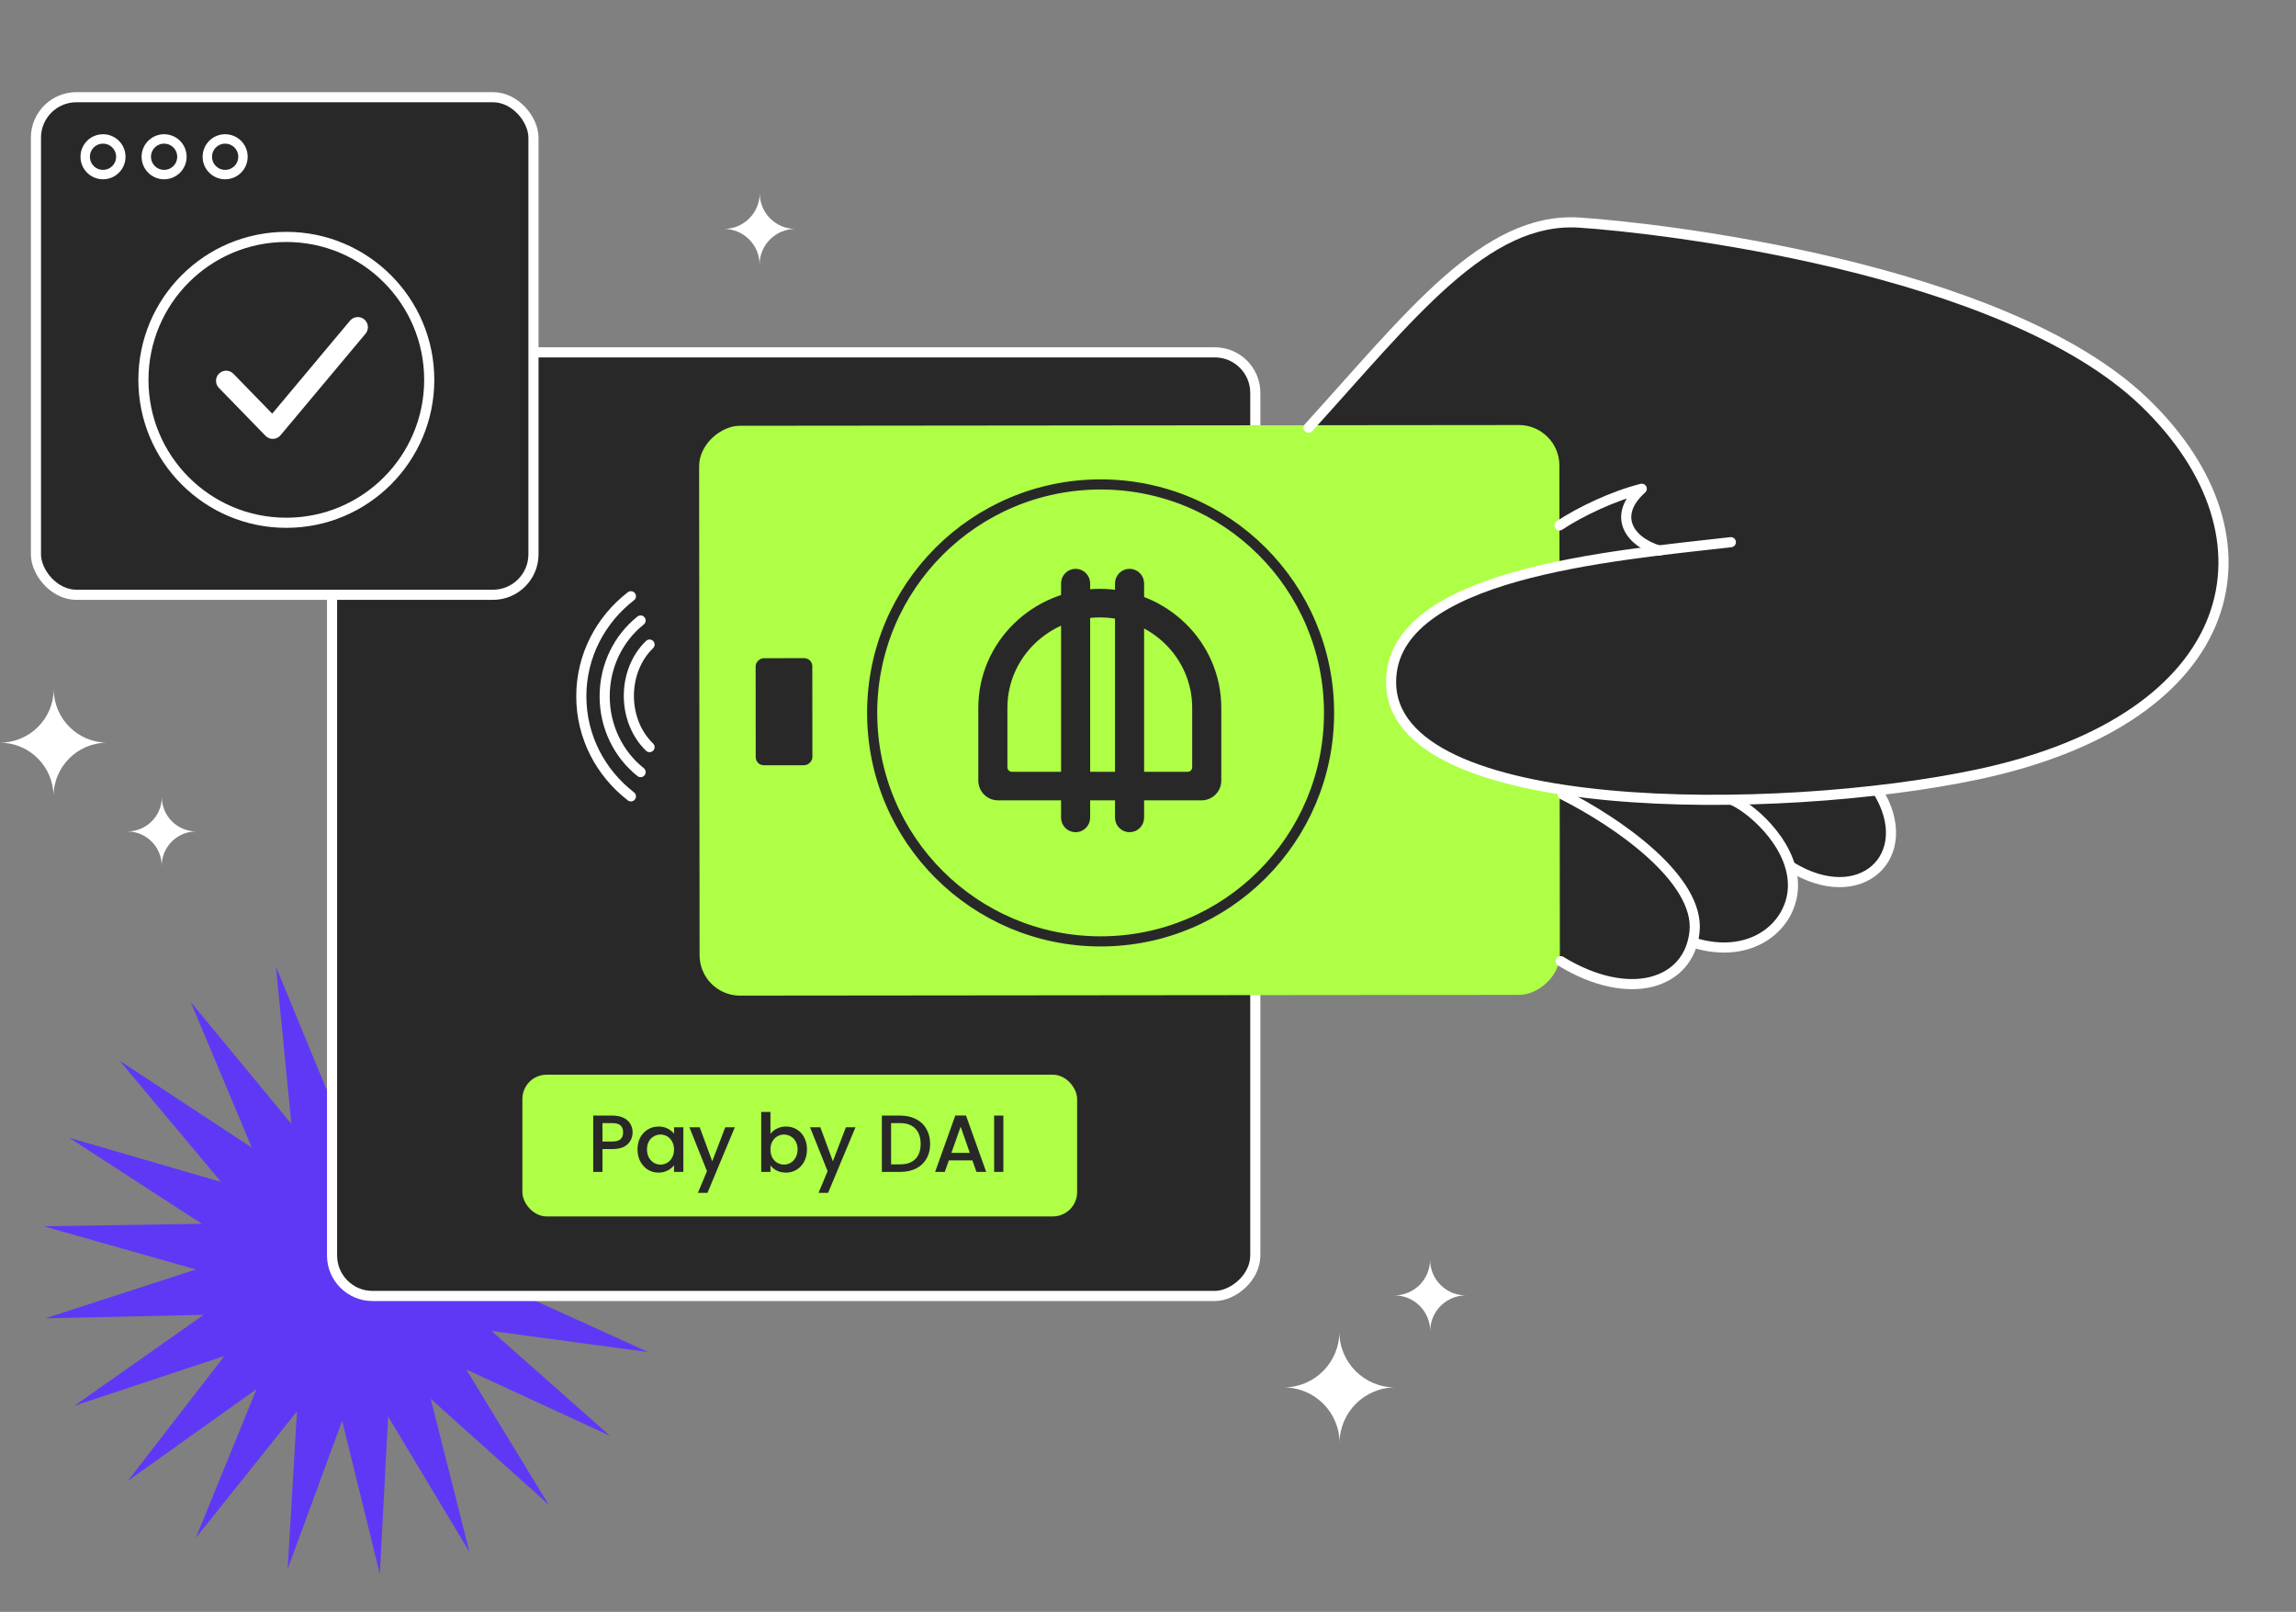 <?xml version="1.0" encoding="UTF-8"?> <svg xmlns="http://www.w3.org/2000/svg" width="567" height="398" viewBox="0 0 567 398" fill="none"><rect x="0" y="0" width="567" height="398" fill="#808080" stroke="none"/><path d="M10.777 302.784L49.858 302.183L17.073 280.936L54.604 291.85L29.547 261.914L62.194 283.373L47.093 247.408L71.953 277.506L68.15 238.707L83.015 274.769L90.847 236.585L94.397 275.407L113.168 241.229L105.087 279.362L133.13 252.228L114.136 286.283L148.958 268.603L120.738 295.554L160.121 291.85L124.309 306.353L163.081 311.316L124.53 317.72L160.121 333.859L121.382 328.644L150.63 354.524L115.145 338.155L135.45 371.478L106.373 345.408L115.931 383.212L95.844 349.758L93.807 388.685L84.495 350.819L71.043 387.409L73.335 348.497L48.378 379.707L63.354 342.998L31.567 365.658L55.44 334.81L18.361 347.115L50.296 324.661L11.219 325.517L48.378 313.453L10.777 302.784Z" fill="#5F38F5"></path><rect x="82" y="320" width="233" height="228" rx="10" transform="rotate(-90 82 320)" fill="#282829" stroke="white" stroke-width="2.5" stroke-linecap="round" stroke-linejoin="round"></rect><rect x="129" y="265.361" width="137" height="35" rx="6" fill="#AEFF46"></rect><path d="M156.22 279.601C156.22 280.308 156.053 280.974 155.72 281.601C155.387 282.228 154.853 282.741 154.12 283.141C153.387 283.528 152.447 283.721 151.3 283.721H148.78V289.361H146.5V275.461H151.3C152.367 275.461 153.267 275.648 154 276.021C154.747 276.381 155.3 276.874 155.66 277.501C156.033 278.128 156.22 278.828 156.22 279.601ZM151.3 281.861C152.167 281.861 152.813 281.668 153.24 281.281C153.667 280.881 153.88 280.321 153.88 279.601C153.88 278.081 153.02 277.321 151.3 277.321H148.78V281.861H151.3ZM157.435 283.801C157.435 282.694 157.661 281.714 158.115 280.861C158.581 280.008 159.208 279.348 159.995 278.881C160.795 278.401 161.675 278.161 162.635 278.161C163.501 278.161 164.255 278.334 164.895 278.681C165.548 279.014 166.068 279.434 166.455 279.941V278.341H168.755V289.361H166.455V287.721C166.068 288.241 165.541 288.674 164.875 289.021C164.208 289.368 163.448 289.541 162.595 289.541C161.648 289.541 160.781 289.301 159.995 288.821C159.208 288.328 158.581 287.648 158.115 286.781C157.661 285.901 157.435 284.908 157.435 283.801ZM166.455 283.841C166.455 283.081 166.295 282.421 165.975 281.861C165.668 281.301 165.261 280.874 164.755 280.581C164.248 280.288 163.701 280.141 163.115 280.141C162.528 280.141 161.981 280.288 161.475 280.581C160.968 280.861 160.555 281.281 160.235 281.841C159.928 282.388 159.775 283.041 159.775 283.801C159.775 284.561 159.928 285.228 160.235 285.801C160.555 286.374 160.968 286.814 161.475 287.121C161.995 287.414 162.541 287.561 163.115 287.561C163.701 287.561 164.248 287.414 164.755 287.121C165.261 286.828 165.668 286.401 165.975 285.841C166.295 285.268 166.455 284.601 166.455 283.841ZM181.469 278.341L174.709 294.541H172.349L174.589 289.181L170.249 278.341H172.789L175.889 286.741L179.109 278.341H181.469ZM190.265 279.981C190.652 279.448 191.178 279.014 191.845 278.681C192.525 278.334 193.278 278.161 194.105 278.161C195.078 278.161 195.958 278.394 196.745 278.861C197.532 279.328 198.152 279.994 198.605 280.861C199.058 281.714 199.285 282.694 199.285 283.801C199.285 284.908 199.058 285.901 198.605 286.781C198.152 287.648 197.525 288.328 196.725 288.821C195.938 289.301 195.065 289.541 194.105 289.541C193.252 289.541 192.492 289.374 191.825 289.041C191.172 288.708 190.652 288.281 190.265 287.761V289.361H187.985V274.561H190.265V279.981ZM196.965 283.801C196.965 283.041 196.805 282.388 196.485 281.841C196.178 281.281 195.765 280.861 195.245 280.581C194.738 280.288 194.192 280.141 193.605 280.141C193.032 280.141 192.485 280.288 191.965 280.581C191.458 280.874 191.045 281.301 190.725 281.861C190.418 282.421 190.265 283.081 190.265 283.841C190.265 284.601 190.418 285.268 190.725 285.841C191.045 286.401 191.458 286.828 191.965 287.121C192.485 287.414 193.032 287.561 193.605 287.561C194.192 287.561 194.738 287.414 195.245 287.121C195.765 286.814 196.178 286.374 196.485 285.801C196.805 285.228 196.965 284.561 196.965 283.801ZM211.26 278.341L204.5 294.541H202.14L204.38 289.181L200.04 278.341H202.58L205.68 286.741L208.9 278.341H211.26ZM222.316 275.461C223.796 275.461 225.089 275.748 226.196 276.321C227.316 276.881 228.176 277.694 228.776 278.761C229.389 279.814 229.696 281.048 229.696 282.461C229.696 283.874 229.389 285.101 228.776 286.141C228.176 287.181 227.316 287.981 226.196 288.541C225.089 289.088 223.796 289.361 222.316 289.361H217.776V275.461H222.316ZM222.316 287.501C223.942 287.501 225.189 287.061 226.056 286.181C226.922 285.301 227.356 284.061 227.356 282.461C227.356 280.848 226.922 279.588 226.056 278.681C225.189 277.774 223.942 277.321 222.316 277.321H220.056V287.501H222.316ZM240.135 286.521H234.315L233.315 289.361H230.935L235.915 275.441H238.555L243.535 289.361H241.135L240.135 286.521ZM239.495 284.661L237.235 278.201L234.955 284.661H239.495ZM247.781 275.461V289.361H245.501V275.461H247.781Z" fill="#282829"></path><path fill-rule="evenodd" clip-rule="evenodd" d="M26.482 183.379C19.178 183.352 13.265 177.429 13.265 170.126C13.265 177.445 7.326 183.377 5.79245e-07 183.377C7.304 183.404 13.216 189.327 13.216 196.629C13.216 189.311 19.155 183.378 26.482 183.379Z" fill="white"></path><path fill-rule="evenodd" clip-rule="evenodd" d="M48.45 205.297C43.761 205.279 39.965 201.477 39.965 196.789C39.965 201.487 36.152 205.296 31.449 205.295C36.138 205.313 39.934 209.115 39.934 213.803C39.934 209.105 43.746 205.296 48.45 205.297Z" fill="white"></path><path fill-rule="evenodd" clip-rule="evenodd" d="M344.512 342.583C336.939 342.612 330.809 348.753 330.809 356.324C330.809 348.736 324.651 342.585 317.055 342.586C324.627 342.558 330.758 336.416 330.758 328.845C330.758 336.433 336.916 342.584 344.512 342.583Z" fill="white"></path><path fill-rule="evenodd" clip-rule="evenodd" d="M361.986 319.86C357.125 319.878 353.189 323.821 353.189 328.681C353.189 323.81 349.236 319.861 344.359 319.862C349.221 319.844 353.156 315.901 353.156 311.04C353.156 315.912 357.11 319.86 361.986 319.86Z" fill="white"></path><path fill-rule="evenodd" clip-rule="evenodd" d="M178.783 56.526C183.645 56.544 187.58 60.487 187.58 65.347C187.58 60.476 191.534 56.527 196.41 56.528C191.549 56.51 187.613 52.567 187.613 47.706C187.613 52.578 183.66 56.526 178.783 56.526Z" fill="white"></path><path d="M160.409 184.476C157.289 181.481 155.297 176.922 155.297 171.815C155.297 166.709 157.289 162.15 160.409 159.155" stroke="white" stroke-width="2.5" stroke-linecap="round" stroke-linejoin="round"></path><path d="M158.198 190.648C152.806 186.359 149.324 179.571 149.324 171.931C149.324 164.291 152.806 157.503 158.198 153.213" stroke="white" stroke-width="2.5" stroke-linecap="round" stroke-linejoin="round"></path><path d="M155.804 196.636C148.343 190.875 143.555 181.95 143.555 171.931C143.555 161.912 148.343 152.987 155.804 147.226" stroke="white" stroke-width="2.5" stroke-linecap="round" stroke-linejoin="round"></path><rect x="8.876" y="24" width="122.866" height="122.866" rx="10" fill="#282829" stroke="white" stroke-width="2.5" stroke-linecap="round" stroke-linejoin="round"></rect><circle cx="70.708" cy="93.792" r="35.292" stroke="white" stroke-width="2.5" stroke-linecap="round" stroke-linejoin="round"></circle><path d="M55.848 94.031L67.361 105.866L88.354 80.79" stroke="white" stroke-width="5" stroke-linecap="round" stroke-linejoin="round"></path><circle cx="25.439" cy="38.707" r="4.399" stroke="white" stroke-width="2.325" stroke-linecap="round" stroke-linejoin="round"></circle><circle cx="40.527" cy="38.707" r="4.399" stroke="white" stroke-width="2.325" stroke-linecap="round" stroke-linejoin="round"></circle><circle cx="55.6" cy="38.707" r="4.399" stroke="white" stroke-width="2.325" stroke-linecap="round" stroke-linejoin="round"></circle><path d="M404.986 243.873C395.549 244.369 381.145 237.416 360.781 222.019L368.232 181.787L461.112 193.211C464.588 196.357 470.151 204.635 464.588 212.582C459.026 220.529 447.701 217.548 442.734 215.065C443.065 218.542 442.337 226.588 436.774 230.959C431.211 235.33 422.536 234.105 418.893 232.946C417.403 236.422 412.536 243.475 404.986 243.873Z" fill="#282829"></path><path d="M488.199 191.262C439.064 201.627 343.16 202.22 343.529 168.204L323.151 105.595C348.217 78.039 366.766 53.469 390.021 54.965C409.376 56.21 494.864 65.901 529.597 99.344C564.331 132.786 553.921 177.398 488.199 191.262Z" fill="#282829"></path><rect x="172.773" y="245.848" width="140.704" height="212.446" rx="9.993" transform="rotate(-90.055 172.773 245.848)" fill="#AEFF46"></rect><rect x="186.628" y="188.96" width="26.435" height="13.994" rx="1.999" transform="rotate(-90.055 186.628 188.96)" fill="#282829"></rect><circle cx="271.796" cy="176.033" r="56.415" transform="rotate(-90.001 271.796 176.033)" fill="#AEFF46" stroke="#282829" stroke-width="2.5" stroke-linecap="round" stroke-linejoin="round"></circle><path fill-rule="evenodd" clip-rule="evenodd" d="M246.471 197.015C244.114 197.015 242.203 195.104 242.203 192.746L242.203 174.767C242.203 158.881 255.363 146.002 271.597 146.002C287.83 146.002 300.991 158.881 300.991 174.767L300.991 192.746C300.991 195.104 299.08 197.015 296.722 197.015L246.471 197.015ZM248.173 189.464C248.173 190.407 248.938 191.172 249.881 191.172L293.313 191.172C294.256 191.172 295.02 190.407 295.02 189.464L295.02 174.767C295.02 162.108 284.533 151.845 271.597 151.845C258.66 151.845 248.173 162.108 248.173 174.767L248.173 189.464Z" fill="#282829" stroke="#282829" stroke-width="1.212" stroke-linecap="round" stroke-linejoin="round"></path><path fill-rule="evenodd" clip-rule="evenodd" d="M265.622 141.06C267.27 141.06 268.607 142.397 268.607 144.045L268.607 201.897C268.607 203.545 267.27 204.882 265.622 204.882C263.973 204.882 262.636 203.545 262.636 201.897L262.636 144.045C262.636 142.397 263.973 141.06 265.622 141.06Z" fill="#282829" stroke="#282829" stroke-width="1.212" stroke-linecap="round" stroke-linejoin="round"></path><path fill-rule="evenodd" clip-rule="evenodd" d="M278.946 141.061C280.595 141.061 281.931 142.397 281.931 144.046L281.931 201.897C281.931 203.546 280.595 204.882 278.946 204.882C277.297 204.882 275.96 203.546 275.96 201.897L275.96 144.046C275.96 142.397 277.297 141.061 278.946 141.061Z" fill="#282829" stroke="#282829" stroke-width="1.212" stroke-linecap="round" stroke-linejoin="round"></path><path d="M344.112 169.075C344.893 186.337 371.046 193.138 391.432 195.252L391.842 138.865C372.947 143.467 343.174 148.359 344.112 169.075Z" fill="#282829"></path><path d="M323.151 105.595C348.217 78.039 366.766 53.469 390.021 54.965C409.376 56.21 494.864 65.901 529.597 99.344C564.331 132.786 553.921 177.398 488.199 191.262C439.064 201.627 343.16 202.22 343.529 168.204C343.817 141.641 398.061 137.234 427.437 133.874" stroke="white" stroke-width="2.5" stroke-linecap="round" stroke-linejoin="round"></path><path d="M409.741 135.955C401.825 133.517 398.353 127.001 405.438 120.688C398.488 122.423 390.234 126.33 385.121 129.736" stroke="white" stroke-width="2.5" stroke-linecap="round" stroke-linejoin="round"></path><path d="M428.04 197.663C433.199 200.028 443.711 209.514 442.712 219.973C441.83 229.21 432.013 237.108 418.063 232.711" stroke="white" stroke-width="2.5" stroke-linecap="round" stroke-linejoin="round"></path><path d="M442.128 213.906C459.496 224.715 473.589 211.313 463.739 195.358" stroke="white" stroke-width="2.5" stroke-linecap="round" stroke-linejoin="round"></path><path d="M385.427 237.338C402.433 247.715 417.118 242.961 418.465 230.091C419.823 217.124 399.543 203.064 385.925 196.199" stroke="white" stroke-width="2.5" stroke-linecap="round" stroke-linejoin="round"></path></svg> 